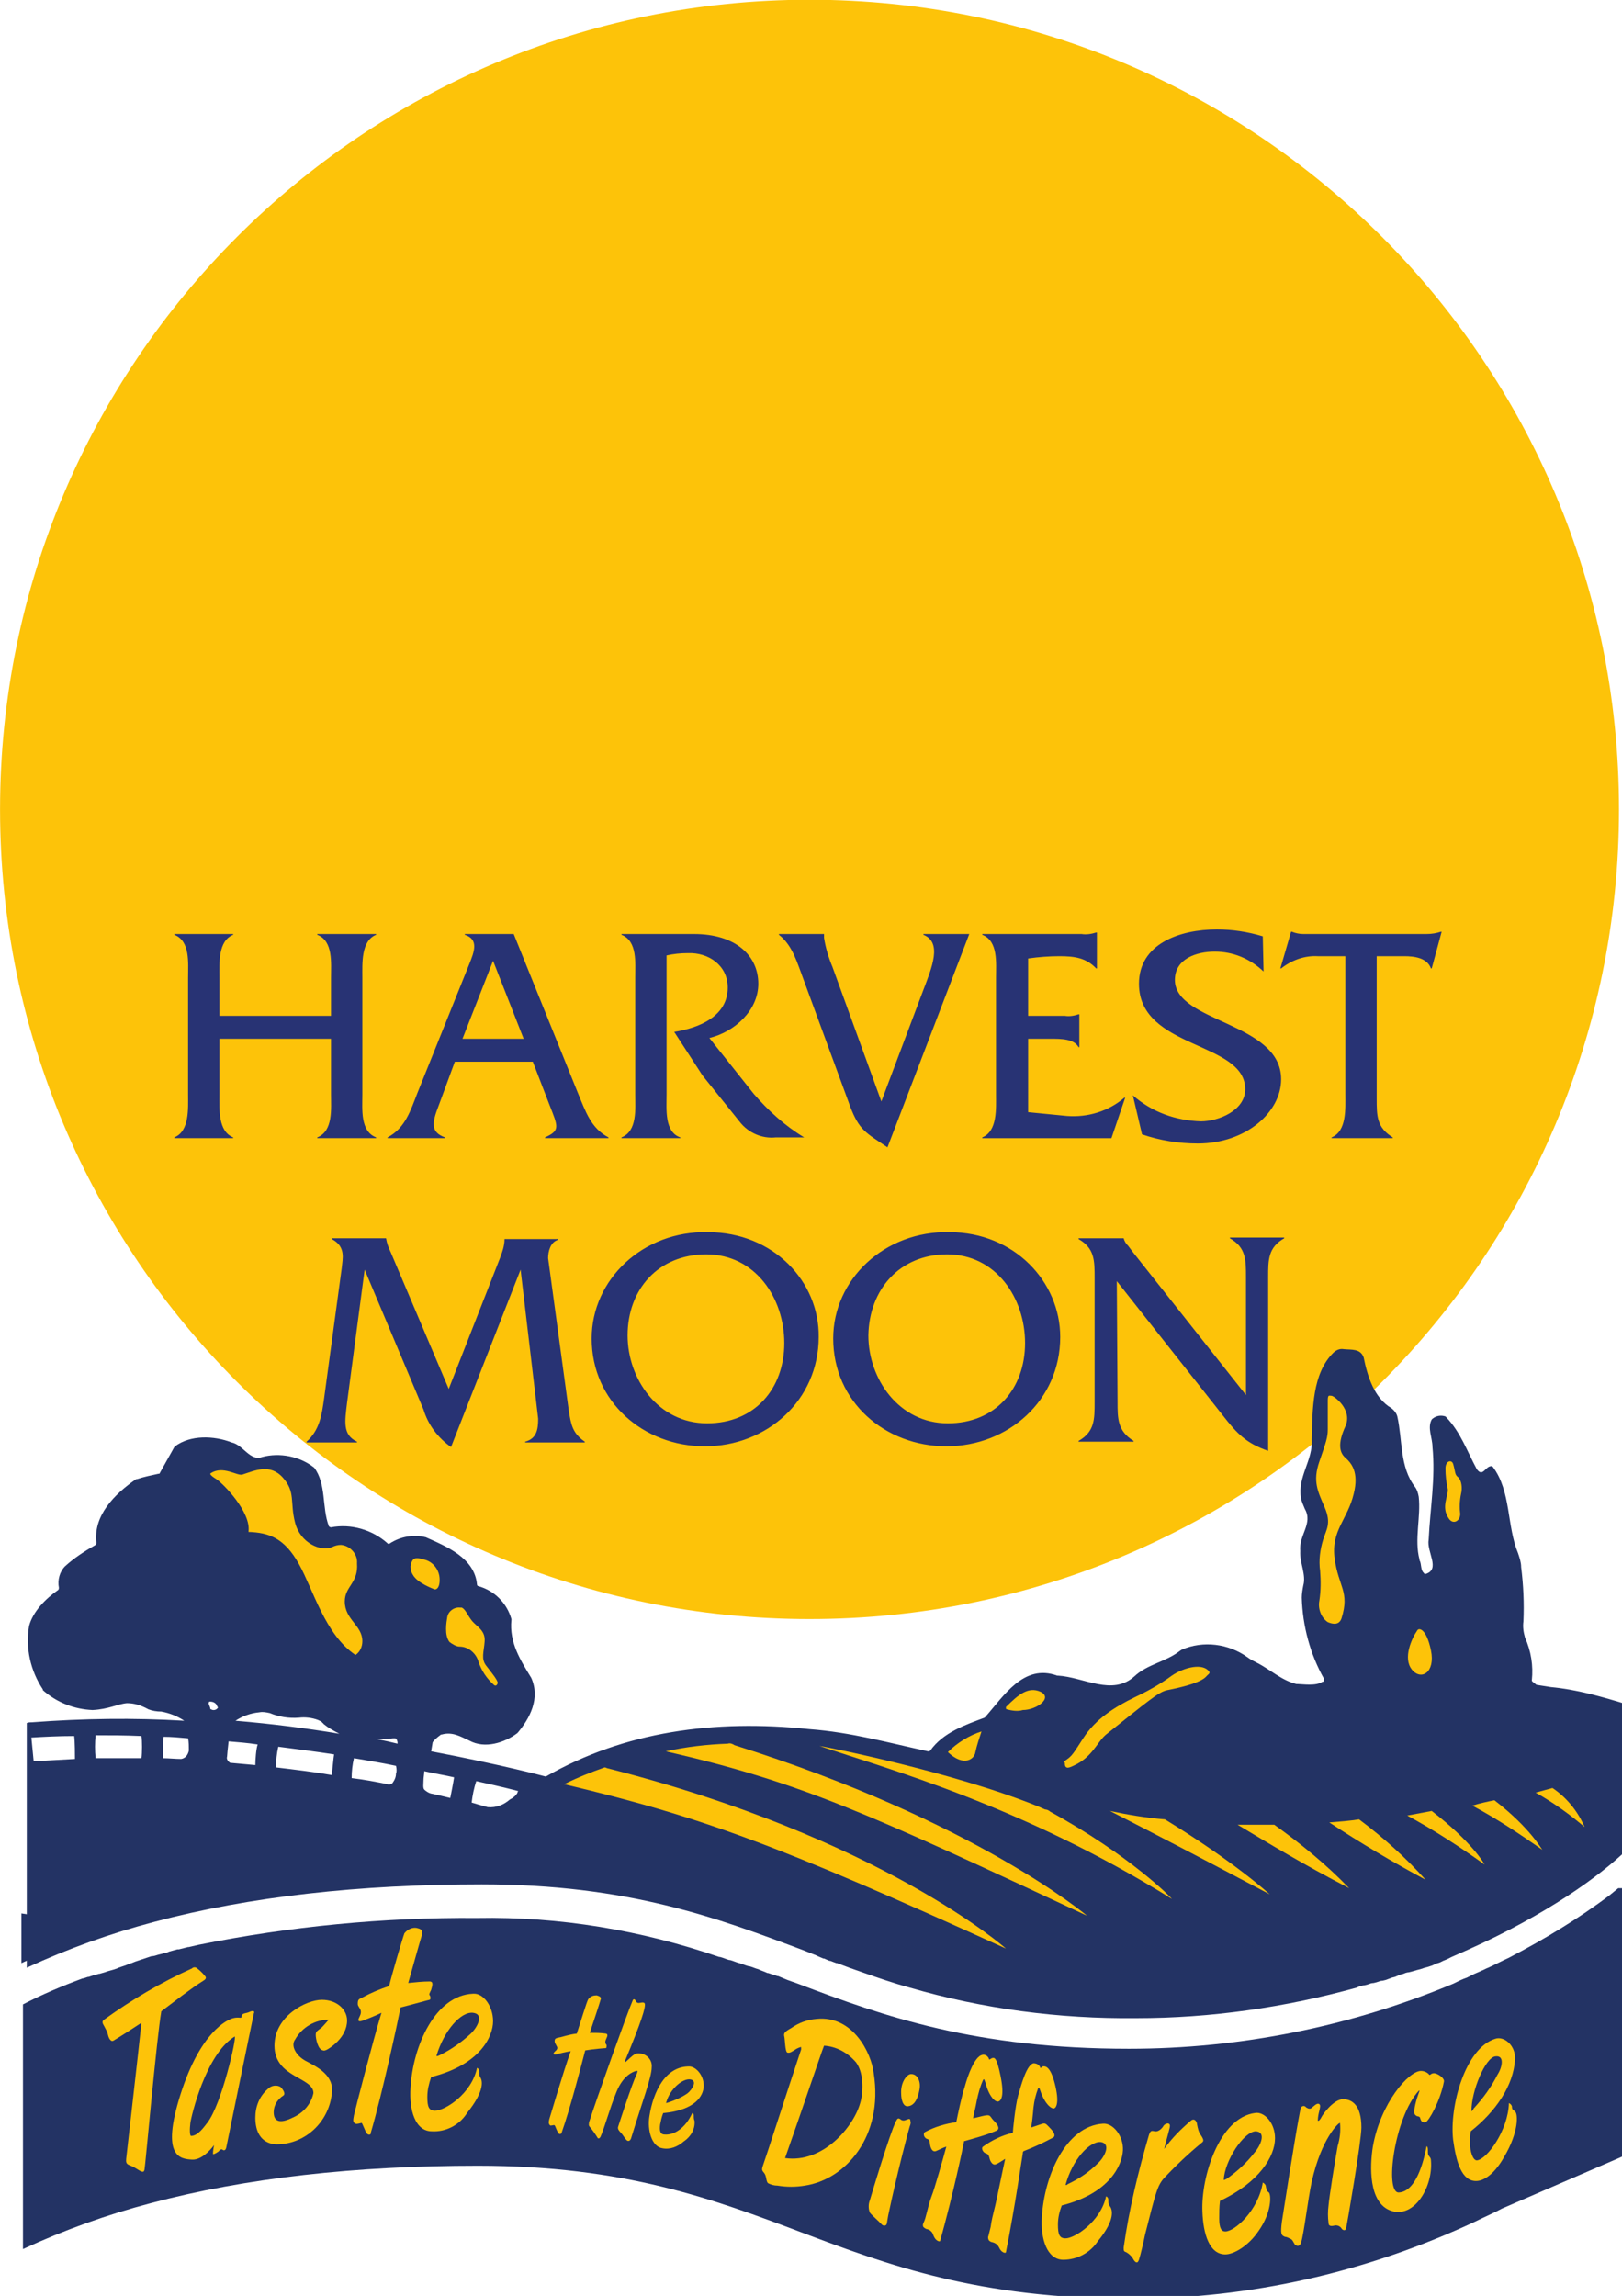 <?xml version="1.0" encoding="utf-8"?>
<!-- Generator: Adobe Illustrator 26.5.0, SVG Export Plug-In . SVG Version: 6.00 Build 0)  -->
<svg version="1.1" id="Layer_1" xmlns="http://www.w3.org/2000/svg" xmlns:xlink="http://www.w3.org/1999/xlink" x="0px" y="0px"
	 viewBox="0 0 212.2 300.3" style="enable-background:new 0 0 212.2 300.3;" xml:space="preserve">
<style type="text/css">
	.st0{fill:#233364;}
	.st1{fill:#FDC309;}
	.st2{fill:#283374;}
	.st3{fill:#010202;}
	.st4{fill:#FDC406;}
	.st5{fill:none;}
	.st6{clip-path:url(#SVGID_00000001631080149307970440000011253582859305973131_);}
	.st7{fill:#F2F2F2;}
	.st8{clip-path:url(#SVGID_00000169536513549548101220000000558416854223230610_);}
	.st9{clip-path:url(#SVGID_00000063615058966756054810000013828798543485621647_);}
</style>
<g id="Group_275" transform="translate(-6744.094 -5955.835)">
	<path id="Path_583" class="st0" d="M6955.8,6202.8l-1.1,0.9c-4.1,3.1-8.6,5.8-13.2,8.2l0,0c-0.9,0.4-1.8,0.9-2.7,1.3
		c-0.3,0.1-0.6,0.3-0.9,0.4l-0.2,0.1c-0.2,0.1-0.5,0.2-0.7,0.3l-0.4,0.2c-0.2,0.1-0.4,0.2-0.6,0.3c-0.6,0.2-1.2,0.5-1.8,0.8
		c-13.4,5.6-27.9,8.5-42.4,8.5c-20,0-32-4.2-43.3-8.5l-1.4-0.5l-1.2-0.5l-0.1,0l-1.2-0.4l-0.1,0c-0.4-0.2-0.8-0.3-1.2-0.5l0,0
		c-0.4-0.1-0.8-0.3-1.2-0.4l-0.1,0c-0.4-0.1-0.8-0.3-1.2-0.4l0,0c-0.4-0.1-0.8-0.3-1.2-0.4l-0.1,0c-0.4-0.1-0.8-0.3-1.2-0.4l-0.1,0
		c-10.2-3.5-20.9-5.3-31.7-5.1c-12.2-0.1-24.5,1.1-36.4,3.5l0,0c-0.4,0.1-0.9,0.2-1.3,0.3l-0.1,0c-0.4,0.1-0.8,0.2-1.2,0.3l-0.2,0
		c-0.4,0.1-0.7,0.2-1.1,0.3l-0.2,0.1c-0.4,0.1-0.8,0.2-1.2,0.3c-0.3,0.1-0.6,0.2-0.9,0.2l-0.3,0.1l-0.6,0.2l-0.3,0.1l-0.6,0.2
		l-0.3,0.1l-0.5,0.2l-0.3,0.1l-0.5,0.2l-0.3,0.1l-0.6,0.2l-0.2,0.1c-0.5,0.2-1.1,0.3-1.6,0.5l0,0l-0.7,0.2l-0.1,0
		c-0.2,0.1-0.4,0.1-0.6,0.2l-0.1,0l-0.6,0.2l-0.1,0l-0.6,0.2l-0.1,0c-2.7,1-5.3,2.1-7.8,3.4v32l0,0c5.4-2.5,11-4.5,16.7-6
		c12.4-3.3,26.8-4.9,42.8-4.9c19.2,0,30.9,4.4,42.3,8.7c11.4,4.3,23.2,8.7,43.2,8.7c15.6,0,30.9-3.5,45-10.1
		c1.2-0.6,2.4-1.1,3.5-1.7l15.5-6.7l0.4-0.2v-35L6955.8,6202.8z"/>
	<path id="Path_584" class="st1" d="M6850,5955.8c58.5,0,105.9,47.4,105.9,105.9s-47.4,105.9-105.9,105.9
		c-58.5,0-105.9-47.4-105.9-105.9C6744.1,6003.2,6791.5,5955.8,6850,5955.8"/>
	<path id="Path_585" class="st0" d="M6947,6176.5c-0.6-0.1-1.3-0.2-1.9-0.3l0,0l-0.5-0.4c-0.1-0.1-0.1-0.1-0.1-0.2
		c0.2-1.9-0.1-3.8-0.9-5.6c-0.2-0.7-0.3-1.4-0.2-2.1c0.1-2.4,0-4.7-0.3-7.1c0-0.6-0.2-1.2-0.4-1.8c-1.5-3.6-0.9-8.1-3.3-11.3
		c-0.1-0.1-0.1-0.1-0.2-0.1c-0.8,0-1.1,1.5-1.9,0.4l0,0c-1.3-2.4-2.1-4.8-4-6.8c0,0-0.1-0.1-0.1-0.1c-0.6-0.2-1.2-0.1-1.7,0.3
		c0,0-0.1,0.1-0.1,0.1c-0.6,1.1,0.1,2.4,0.1,3.6v0c0.4,4.1-0.3,8-0.5,12.1c-0.3,1.6,1.6,3.9-0.4,4.5c-0.1,0-0.2,0-0.2-0.1
		c-0.5-0.4-0.3-1.2-0.6-1.7l0-0.1c-0.7-2.6,0.2-5.6-0.1-8.2c-0.1-0.5-0.2-0.9-0.5-1.3c-2-2.6-1.6-6.1-2.3-9.2
		c-0.1-0.4-0.4-0.8-0.8-1.1c-2.2-1.3-3.1-4.1-3.6-6.6l0,0c-0.4-1.2-1.6-1-2.6-1.1c-0.5-0.1-1,0.1-1.4,0.5c-2.7,2.7-2.7,7.2-2.8,11.3
		v0c0.2,2.7-1.9,4.9-1.4,7.7c0.1,0.5,0.3,0.9,0.5,1.4c1.1,1.9-0.8,3.4-0.6,5.5v0c-0.1,1.5,0.8,3.1,0.4,4.5c-0.1,0.5-0.2,1.1-0.2,1.6
		c0.1,3.7,1.1,7.4,2.9,10.6c0.1,0.1,0,0.3-0.1,0.4c0,0,0,0-0.1,0c-0.8,0.6-2.7,0.3-3.2,0.3c-0.1,0-0.1,0-0.2,0
		c-2-0.5-3.4-1.9-5.2-2.8c-0.4-0.2-0.8-0.4-1.2-0.7c-2.5-1.8-5.8-2.2-8.6-1l-0.3,0.2c-1.8,1.4-4.2,1.7-5.9,3.3
		c-2.9,2.6-6.6,0.1-10-0.1l-0.1,0c-4.4-1.6-7,2.7-9.4,5.4c0,0-0.1,0.1-0.1,0.1c-2.4,0.9-5.4,1.9-7.1,4.3c-0.1,0.1-0.2,0.1-0.3,0.1
		c-5.1-1.1-10.1-2.5-15.5-2.9c-12.5-1.3-24.2,0.3-34.5,6.2l0,0c0,0-6-1.6-15-3.3c0.1-0.7,0.2-1.1,0.2-1.2c0.3-0.4,0.7-0.7,1.1-1
		l0.1,0c1.4-0.4,2.5,0.3,3.6,0.8c2,1.1,4.6,0.3,6.3-1l0,0c1.6-1.9,3-4.5,1.8-7.2l0,0c-1.4-2.3-2.9-4.6-2.6-7.6v-0.1
		c-0.6-2.1-2.2-3.7-4.3-4.3c-0.1,0-0.2-0.1-0.2-0.2c-0.3-3.5-4-5-6.7-6.2l0,0c-1.6-0.4-3.3-0.1-4.7,0.8c-0.1,0.1-0.2,0.1-0.3,0
		c-2-1.8-4.8-2.6-7.4-2.1c-0.1,0-0.3-0.1-0.3-0.2c-0.9-2.4-0.3-5.5-1.9-7.6l0,0c-1.9-1.5-4.5-2-6.8-1.4c-1.6,0.6-2.5-1.6-4-1.9
		c-2.3-0.9-5.4-1-7.4,0.5c0,0-0.1,0.1-0.1,0.1l-1.9,3.4c0,0.1-0.1,0.1-0.2,0.1c-0.9,0.2-1.9,0.4-2.8,0.7c0,0,0,0-0.1,0
		c-2.9,2-5.6,4.8-5.2,8.3c0,0.1,0,0.2-0.1,0.3c-1.4,0.8-2.8,1.7-4,2.8c-0.7,0.7-1,1.8-0.8,2.8c0,0.1,0,0.2-0.1,0.3
		c-1.6,1.1-3.3,2.8-3.8,4.7c-0.5,2.9,0.2,5.9,1.8,8.3l0,0.1c1.8,1.6,4.1,2.5,6.5,2.6c2.1-0.1,3.3-0.8,4.5-0.9c1,0,1.9,0.3,2.8,0.8
		c0.5,0.2,1.1,0.3,1.7,0.3c1.1,0.2,2.1,0.6,3,1.2c-6.6-0.4-13.3-0.3-19.9,0.2c-0.2,0-0.5,0-0.7,0.1v32c5.4-2.5,11-4.5,16.7-6
		c12.4-3.3,26.8-4.9,42.8-4.9c19.2,0,30.9,4.4,42.3,8.7l1,0.4l0.5,0.2l0.2,0.1l0.7,0.3l0.1,0l0.7,0.3l0.1,0l0.8,0.3l0.1,0
		c0.5,0.2,1.1,0.4,1.6,0.6l0,0c0.6,0.2,1.1,0.4,1.7,0.6h0c2,0.7,4,1.4,6.2,2h0c9.6,2.8,19.6,4.1,29.6,4c9.8,0,19.5-1.4,28.9-4l0,0
		l0.2-0.1c0.3-0.1,0.6-0.2,0.8-0.2l0.4-0.1c0.3-0.1,0.5-0.2,0.8-0.2l0.4-0.1c0.3-0.1,0.5-0.2,0.8-0.2l0.4-0.1
		c0.3-0.1,0.5-0.2,0.8-0.3l0.4-0.1l0.7-0.3l0.4-0.1c0.2-0.1,0.5-0.2,0.7-0.2l0.4-0.1l0.7-0.2l0.4-0.1l0.6-0.2l0.4-0.1l0.6-0.2
		l0.4-0.2l0.6-0.2l0.4-0.2l0.5-0.2l0.4-0.2l0.2-0.1l0,0c1.4-0.6,2.7-1.2,4-1.8c10-4.7,16.5-9.7,19.4-12.7v-18.4
		C6953.5,6177.7,6950.3,6176.8,6947,6176.5z M6753.9,6185.9c-1.8,0.1-3.6,0.2-5.4,0.3l-0.3-3.1c1.7-0.1,3.5-0.2,5.6-0.2
		C6753.9,6183.6,6753.9,6185.5,6753.9,6185.9L6753.9,6185.9z M6762.6,6185.8c-2,0-4,0-6,0c-0.1-1-0.1-2,0-3c1.8,0,3.8,0,6,0.1
		C6762.7,6183.5,6762.7,6185.1,6762.6,6185.8L6762.6,6185.8z M6768.8,6184.8c-0.1,0.5-0.4,1-1,1.1c-0.8,0-1.6-0.1-2.4-0.1
		c0-0.9,0-1.9,0.1-2.8c1,0,2.1,0.1,3.2,0.2C6768.8,6183.7,6768.8,6184.3,6768.8,6184.8L6768.8,6184.8z M6772.6,6179.2
		c-0.2,0.3-0.6,0.4-0.9,0.2c-0.1,0-0.1-0.1-0.1-0.1c0-0.3-0.4-0.7-0.1-0.9c0,0,0.1,0,0.1,0c0.4,0,0.8,0.2,0.9,0.6
		C6772.6,6179.1,6772.6,6179.2,6772.6,6179.2L6772.6,6179.2z M6777.5,6186.7c-1.1-0.1-2.2-0.2-3.3-0.3c-0.3-0.2-0.5-0.5-0.4-0.8
		c0-0.2,0.1-1.1,0.2-2c1.2,0.1,2.5,0.2,3.8,0.4C6777.6,6184.6,6777.5,6186,6777.5,6186.7L6777.5,6186.7z M6787.5,6188
		c-2.3-0.4-4.8-0.7-7.3-1c0-0.9,0.1-1.8,0.3-2.7c2.3,0.3,4.7,0.6,7.3,1C6787.7,6185.9,6787.6,6187.2,6787.5,6188L6787.5,6188z
		 M6774.9,6180.9c0.9-0.6,2-1,3.1-1.1c0.5-0.1,0.9,0,1.4,0.1h0c1.2,0.5,2.5,0.7,3.8,0.6c0.8-0.1,1.7,0,2.5,0.3
		c0.2,0.1,0.5,0.2,0.6,0.4l0,0c0,0,0.1,0,0.1,0.1c0.6,0.5,1.3,0.9,2.1,1.3C6784.3,6181.9,6779.7,6181.3,6774.9,6180.9L6774.9,6180.9
		z M6795.9,6187.8L6795.9,6187.8c0,0.5-0.2,0.9-0.5,1.3c-0.2,0.1-0.4,0.2-0.6,0.1c-1.5-0.3-3-0.6-4.7-0.8c0-0.9,0.1-1.8,0.3-2.6
		c1.8,0.3,3.6,0.6,5.5,1C6796,6187.2,6796,6187.6,6795.9,6187.8L6795.9,6187.8z M6793.4,6183.3c0.7,0,1.4,0,2.1-0.1c0,0,0.1,0,0.1,0
		c0,0,0.1,0,0.1,0l0,0c0.1,0,0.3,0,0.3,0.2h0c0.1,0.2,0.1,0.3,0.1,0.5C6795.3,6183.7,6794.4,6183.5,6793.4,6183.3L6793.4,6183.3z
		 M6803,6191c-0.8-0.2-1.7-0.4-2.6-0.6c-0.3-0.1-0.6-0.3-0.8-0.5c-0.2-0.2-0.1-0.8-0.1-1.2c0-0.4,0.1-0.8,0.1-1.2
		c1.3,0.3,2.6,0.5,3.9,0.8C6803.4,6189,6803.1,6190.5,6803,6191L6803,6191z M6811.8,6190.3c-0.2,0.4-0.6,0.7-1,0.9l0,0
		c-0.8,0.7-1.8,1.1-2.9,1v0c0,0-0.8-0.2-2.1-0.6c0.1-0.9,0.3-1.9,0.6-2.8c1.8,0.4,3.6,0.8,5.5,1.3
		C6811.8,6190.2,6811.8,6190.2,6811.8,6190.3L6811.8,6190.3z M6955.8,6196v-0.3l0,0.1L6955.8,6196z"/>
	<path id="Path_586" class="st2" d="M6924.2,6080.9h3.6c1.3,0,3,0.2,3.5,1.6h0.1l1.3-4.8h-0.1c-0.6,0.2-1.2,0.3-1.9,0.3h-16.1
		c-0.5,0-1-0.1-1.5-0.3h-0.1l-1.4,4.8h0.1c1.4-1.1,3.1-1.7,4.8-1.6h3.6v18.1c0,1.8,0.2,4.8-1.8,5.6v0.1h8v-0.1
		c-2.1-1.3-2.1-2.8-2.1-5.1L6924.2,6080.9z M6909.3,6078.3c-2-0.6-4-0.9-6-0.9c-4.9,0-10.2,1.9-10.2,7.1c0,8.6,13.9,7.5,13.9,13.8
		c0,2.8-3.5,4.2-5.8,4.2c-3.3-0.1-6.4-1.2-8.9-3.4l1.2,5.1c2.3,0.8,4.8,1.2,7.3,1.2c6.3,0,10.9-4.1,10.9-8.4c0-7.5-13.9-7.4-13.9-13
		c0-2.8,2.9-3.7,5.2-3.7c2.4,0,4.6,0.9,6.4,2.6L6909.3,6078.3z M6878.6,6091.7h3c1.3,0,3,0,3.6,1.1h0.1v-4.3h-0.1
		c-0.6,0.2-1.2,0.3-1.8,0.2h-4.8v-7.5c1.4-0.2,2.8-0.3,4.1-0.3c1.9,0,3.5,0.2,4.8,1.6h0.1v-4.7h-0.1c-0.6,0.2-1.3,0.3-1.9,0.2h-13
		v0.1c2.1,0.8,1.8,3.7,1.8,5.6v15.3c0,1.8,0.2,4.8-1.8,5.6v0.1h16.9l1.8-5.3h-0.1c-2.1,1.8-4.8,2.6-7.5,2.4l-5.1-0.5L6878.6,6091.7z
		 M6859.4,6099.9l-6.4-17.6c-0.5-1.2-0.9-2.5-1.1-3.8l0-0.5h-5.9v0.1c1.8,1.4,2.4,3.7,3.2,5.8l6.1,16.6c1.2,3.2,2.1,3.5,4.9,5.4
		l10.7-27.9h-6v0.1c2.5,1,1.1,4.3,0,7.2L6859.4,6099.9z M6825.4,6078v0.1c2.1,0.8,1.8,3.7,1.8,5.6v15.3c0,1.8,0.3,4.8-1.8,5.6v0.1
		h7.7v-0.1c-2.1-0.7-1.8-3.7-1.8-5.6v-18.2c0.9-0.2,1.8-0.3,2.8-0.3c2.7-0.1,5.2,1.6,5.2,4.5c0,3.8-3.8,5.3-7,5.8l3.7,5.7l4.9,6.1
		c1.1,1.4,2.9,2.2,4.7,2h3.7c-2.5-1.5-4.7-3.5-6.6-5.7l-5.8-7.3c3.3-0.8,6.4-3.6,6.4-7.1c0-3.7-3-6.5-8.4-6.5L6825.4,6078z
		 M6812.6,6091.7h-8l4-10.2L6812.6,6091.7z M6813.8,6094.7l2.2,5.7c1.1,2.8,1.4,3.3-0.6,4.2v0.1h8.3v-0.1c-2.3-1.2-3-3.4-4-5.8
		l-8.4-20.8h-6.4v0.1c1.9,0.6,1.2,2.3,0.6,3.8l-6.8,16.9c-0.9,2.3-1.6,4.6-3.9,5.8v0.1h7.5v-0.1c-1.9-0.7-1.7-1.9-0.8-4.2l2.1-5.7
		L6813.8,6094.7z M6787.4,6091.7v7.3c0,1.8,0.3,4.8-1.8,5.6v0.1h7.7v-0.1c-2.1-0.8-1.8-3.7-1.8-5.6v-15.3c0-1.8-0.2-4.8,1.8-5.6
		v-0.1h-7.7v0.1c2.1,0.8,1.8,3.7,1.8,5.6v5h-14.6v-5c0-1.9-0.2-4.8,1.8-5.6v-0.1h-7.7v0.1c2.1,0.8,1.8,3.7,1.8,5.6v15.3
		c0,1.8,0.2,4.8-1.8,5.6v0.1h7.7v-0.1c-2-0.8-1.8-3.7-1.8-5.6v-7.3L6787.4,6091.7z"/>
	<path id="Path_587" class="st2" d="M6890.2,6123.4l13.9,17.6c1.8,2.3,3,3.6,5.9,4.6v-22.7c0-2.3,0-3.9,2.1-5.1v-0.1h-7.1v0.1
		c2.1,1.2,2.1,2.8,2.1,5.1v15.4l-14.8-18.7l-0.6-0.8c-0.3-0.3-0.5-0.6-0.6-1v0h-5.9v0.1c2.1,1.2,2.1,2.8,2.1,5.1v16.2
		c0,2.3,0,3.9-2.1,5.1v0.1h7.2v-0.1c-2.1-1.3-2.1-2.9-2.1-5.1L6890.2,6123.4z M6868,6119.9c6.4,0,10.2,5.7,10.2,11.6
		c0,6-3.9,10.5-10.1,10.5c-6.4,0-10.4-5.8-10.4-11.5C6857.8,6124.5,6861.8,6119.9,6868,6119.9 M6868.3,6117
		c-8.5-0.2-15.2,6.2-15.2,13.9c0,8.3,6.8,14.1,14.8,14.1c8.1,0,14.9-6,14.9-14.3C6882.8,6123.5,6876.8,6117,6868.3,6117
		 M6836.5,6119.9c6.4,0,10.2,5.7,10.2,11.6c0,6-3.9,10.5-10.1,10.5c-6.4,0-10.4-5.8-10.4-11.5
		C6826.2,6124.5,6830.2,6119.9,6836.5,6119.9 M6836.7,6117c-8.5-0.2-15.2,6.2-15.2,13.9c0,8.3,6.8,14.1,14.8,14.1
		c8.1,0,14.9-6,14.9-14.3C6851.3,6123.5,6845.3,6117,6836.7,6117 M6802.8,6137.5l-7.6-17.9c-0.3-0.6-0.5-1.2-0.6-1.8v0h-7.1v0.1
		c1.9,1,1.4,2.6,1.3,3.8l-2.3,17c-0.3,2.2-0.6,4.2-2.3,5.7v0.1h6.6v-0.1c-1.9-0.9-1.6-2.6-1.3-5.1l2.3-17.4l7.7,18.3
		c0.6,2,1.9,3.7,3.6,4.9l9.1-23.2l2.3,19.5c0,1.4-0.2,2.6-1.7,3v0.1h7.8v-0.1c-1.6-1.1-1.8-2.2-2.1-4.1l-2.7-19.9
		c0-0.9,0.3-2.1,1.3-2.4v-0.1h-7v0c0,0.9-0.3,1.7-0.6,2.5L6802.8,6137.5z"/>
	<path id="Path_588" class="st0" d="M6758.9,6208l-12-1.9v6.5C6750.8,6210.8,6754.8,6209.2,6758.9,6208z"/>
	<path id="Path_589" class="st1" d="M6776.6,6156.2c2.7,0.1,4.7,0.8,6.6,4.2s3.4,9.2,7.4,11.9c0.6-0.4,0.9-1.1,0.9-1.8
		c0-2.1-2.3-2.8-2.3-5.2c0-2,1.8-2.4,1.6-5c0.1-1.2-0.9-2.3-2.1-2.4c-0.4,0-0.8,0.1-1.2,0.3c-1.4,0.6-4.1-0.5-4.8-3.2s0.1-4-1.6-5.9
		s-3.7-0.9-5.3-0.4c-0.7,0.2-2.5-1.2-4.1-0.2c-0.2,0.1-0.1,0.3,0.7,0.8S6777,6153.6,6776.6,6156.2z"/>
	<path id="Path_590" class="st1" d="M6797.8,6160.7c0.2-1.2,0.7-1.2,1.7-0.9c1.1,0.2,2,1.2,2.1,2.4c0.1,1.4-0.5,1.6-0.7,1.5
		s-2.2-0.8-2.8-1.9C6797.9,6161.5,6797.8,6161.1,6797.8,6160.7z"/>
	<path id="Path_591" class="st1" d="M6802.9,6170.6c-0.7-0.9-0.4-2.6-0.3-3.2c0.1-0.8,0.9-1.4,1.7-1.3c0.1,0,0.1,0,0.2,0
		c0.5,0.2,0.8,1.1,1.4,1.8s1.7,1.2,1.6,2.6s-0.5,2.3,0.2,3.2s1.6,2,1.5,2.3s-0.3,0.4-0.5,0.2c-0.9-0.8-1.6-1.8-2-3
		c-0.3-1.1-1.3-2-2.5-2C6803.8,6171.2,6803.3,6170.9,6802.9,6170.6z"/>
	<path id="Path_592" class="st1" d="M6919.6,6167.5c-0.3,0.9-1.1,0.8-1.8,0.5c-0.9-0.6-1.3-1.8-1.1-2.8c0.2-1.3,0.2-2.6,0.1-3.9
		c-0.2-1.4,0-2.8,0.4-4.1c0.4-1.3,1.1-2.1,0.2-4.2s-1.6-3.4-0.7-6s1.1-3.2,1.1-4.2s0-3,0-3.8s0.2-0.6,0.5-0.6s2.8,1.8,1.8,4
		s-0.8,3.4,0,4.1s1.8,1.9,1.1,4.7c-0.8,3.4-3,4.8-2.5,8.5S6920.7,6164,6919.6,6167.5z"/>
	<path id="Path_593" class="st1" d="M6934.2,6147.3c-0.2-0.6-1-0.4-1,0.6c0,0.9,0.1,1.8,0.3,2.7c0.1,0.9-0.9,2.3,0.1,3.8
		c0.6,1,1.7,0.3,1.5-0.8c-0.1-0.9,0-1.8,0.2-2.7c0.1-0.8-0.1-1.6-0.5-1.9S6934.5,6148.3,6934.2,6147.3z"/>
	<path id="Path_594" class="st1" d="M6929.5,6169.1c-0.7,1-1.9,3.6-0.7,5.1s3.1,0.4,2.5-2.5S6929.7,6168.7,6929.5,6169.1z"/>
	<path id="Path_595" class="st1" d="M6868.1,6185c1.2-1.2,2.8-2.2,4.4-2.7c-0.3,0.9-0.6,1.8-0.8,2.7
		C6871.6,6185.9,6870.2,6187,6868.1,6185z"/>
	<path id="Path_596" class="st1" d="M6875.8,6179.4c-0.1,0-0.1-0.1-0.1-0.2c0,0,0,0,0-0.1c1.6-1.6,2.9-2.7,4.5-2
		c1.7,0.8-0.5,2.4-2.3,2.4C6877.3,6179.7,6876.5,6179.6,6875.8,6179.4z"/>
	<path id="Path_597" class="st1" d="M6883.2,6186.3c1.1-0.8,1-0.6,2.6-3.1s4.1-4.1,6.8-5.4c1.7-0.8,3.3-1.7,4.8-2.8
		c1.6-1.1,4.1-1.7,4.9-0.5c0.1,0.2-0.1,0.3-0.3,0.5s-0.6,1-5.2,1.9c-1.1,0.2-2.6,1.5-8,5.8c-1.2,1-1.8,3-4.3,4.1
		c-0.8,0.4-0.9,0.2-1,0.1s-0.1-0.4-0.1-0.5S6883.2,6186.3,6883.2,6186.3z"/>
	<path id="Path_598" class="st1" d="M6881.5,6192.8c-0.2-0.2-0.5-0.3-0.7-0.3l-0.9-0.4c-11.4-4.6-28.3-7.9-28.6-7.9
		c8.9,3,26.5,7.8,46.1,20C6897.4,6204.1,6891.9,6198.5,6881.5,6192.8z"/>
	<path id="Path_599" class="st1" d="M6889.3,6192.7c5.7,2.9,12.4,6.4,20.9,10.9c0,0-4.4-4.1-13.7-9.8
		C6894,6193.6,6891.7,6193.2,6889.3,6192.7z"/>
	<path id="Path_600" class="st1" d="M6839.3,6183.9c-2.7,0.1-5.4,0.4-8.1,1c17.8,4.1,26.2,8,55.1,21.5c0,0-14.6-12.4-46.1-22.3
		C6839.9,6183.9,6839.6,6183.8,6839.3,6183.9z"/>
	<path id="Path_601" class="st1" d="M6910.8,6194.5c-1,0-2.1,0-3.1,0c-0.6,0-1.1,0-1.7,0c4,2.4,8.6,5.2,14.6,8.3
		C6917.6,6199.7,6914.3,6197,6910.8,6194.5z"/>
	<path id="Path_602" class="st1" d="M6921.9,6193.8c-1.3,0.2-2.6,0.3-3.9,0.4c4.1,2.7,8.3,5.2,12.6,7.5
		C6928,6198.8,6925.1,6196.2,6921.9,6193.8z"/>
	<path id="Path_603" class="st1" d="M6931.4,6192.7c-1.1,0.2-2.1,0.4-3.2,0.6c3.5,1.9,6.9,4.1,10.1,6.4
		C6938.3,6199.6,6936.6,6196.7,6931.4,6192.7z"/>
	<path id="Path_604" class="st1" d="M6939.6,6191.3c-1,0.2-1.9,0.4-2.9,0.7c3.2,1.7,6.2,3.7,9.2,5.8
		C6945.8,6197.8,6944.4,6195,6939.6,6191.3z"/>
	<path id="Path_605" class="st1" d="M6947.2,6189.7c-0.7,0.2-1.5,0.4-2.2,0.6c2.3,1.3,4.4,2.8,6.4,4.5
		C6950.5,6192.7,6949,6190.9,6947.2,6189.7z"/>
	<path id="Path_606" class="st1" d="M6771,6214.4c-0.3-0.4-0.7-0.8-1.1-1.1c-0.2-0.2-0.5-0.2-0.7,0c-4,1.8-7.9,4.1-11.5,6.7
		c-0.3,0.2-0.2,0.5,0,0.8c0.2,0.4,0.4,0.7,0.5,1.1c0.1,0.5,0.4,1.1,0.8,0.8c1-0.6,2.7-1.7,3.6-2.3c-0.4,3.8-1.9,16.9-2,17.8
		c-0.1,0.9,0.4,0.7,1.2,1.2s1.1,0.7,1.2,0.2c0.1-0.4,1.6-17.3,2.2-20.7c1.6-1.2,3.9-3,5.5-4
		C6770.9,6214.8,6771.1,6214.6,6771,6214.4z"/>
	<path id="Path_607" class="st1" d="M6800.5,6216.1c0.1-0.4,0.4-1.1-0.2-1.1c-0.9,0-1.8,0.1-2.8,0.2c0.6-2.1,1.6-5.7,1.8-6.3
		c0.2-0.7-0.3-0.8-0.7-0.9c-0.6-0.1-1.2,0.2-1.6,0.7c-0.2,0.5-1.7,5.6-2,6.9c-1.2,0.4-2.4,0.9-3.5,1.5c-0.4,0.2-0.6,0.2-0.6,0.8
		c0,0.2,0,0.2,0.3,0.7s-0.1,1-0.2,1.3s0.1,0.4,0.6,0.2c0.3-0.1,1.6-0.6,2.4-1c-1.1,3.6-3.5,12.9-3.6,13.4c-0.1,0.6-0.2,0.9,0.2,1.1
		c0.2,0.1,0.7-0.1,0.8-0.1s0.5,1.2,0.7,1.4c0.1,0.1,0.3,0.2,0.4,0.1c0.1,0,0.1-0.1,0.1-0.2c1.5-5.1,3.5-14.4,3.9-16.4
		c1.6-0.4,3.7-1,3.8-1c0.2-0.1,0.1-0.5,0-0.6S6800.3,6216.5,6800.5,6216.1z"/>
	<path id="Path_608" class="st1" d="M6806.8,6226.8c0-0.4-0.3-0.5-0.3-0.5c-0.7,3.4-4.2,5.6-5.5,5.6c-0.8,0-1-0.5-1-1.8
		c0-0.9,0.2-1.7,0.5-2.6c6.4-1.6,8.1-5.3,8.1-7.3s-1.3-3.7-2.6-3.6c-5,0.2-7.9,6.9-8.2,12.3c-0.2,2.9,0.6,5.7,2.8,5.7
		c1.8,0.1,3.6-0.8,4.6-2.4c2.4-3,2-4.3,1.7-4.7C6806.8,6227.3,6806.8,6227.2,6806.8,6226.8z M6801.2,6224.7c1-3.3,3.2-5.8,4.8-5.6
		c1.5,0.2,0.5,2-0.4,2.8c-1.2,1.1-2.5,2-3.9,2.7C6801.3,6224.8,6801.2,6224.8,6801.2,6224.7L6801.2,6224.7z"/>
	<path id="Path_609" class="st1" d="M6889.1,6243.6c0-0.4-0.3-0.5-0.3-0.5c-0.7,3.3-4.1,5.5-5.3,5.5c-0.8,0-1-0.5-1-1.8
		c0-0.9,0.2-1.7,0.5-2.5c6.3-1.6,7.9-5.3,8-7.2s-1.3-3.6-2.6-3.5c-4.9,0.3-7.7,6.9-8,12.2c-0.2,2.9,0.7,5.6,2.8,5.6
		c1.8,0,3.5-0.9,4.5-2.4c2.4-2.9,1.9-4.2,1.6-4.6C6889.1,6244.1,6889.1,6244,6889.1,6243.6z M6883.5,6241.6c0.9-3.3,3.1-5.7,4.6-5.6
		c1.4,0.2,0.5,2-0.4,2.8c-1.1,1.1-2.4,2-3.9,2.7C6883.6,6241.7,6883.5,6241.6,6883.5,6241.6z"/>
	<path id="Path_610" class="st1" d="M6909.7,6241.8c0-0.2-0.2-0.4-0.4-0.5c-0.6,3.7-3.7,6.4-4.9,6.4c-0.5,0-0.8-0.4-0.8-1.7
		c0-0.8,0-1.5,0.1-2.3c5.1-2.4,7.2-5.8,7.2-8.2c0-2-1.4-3.5-2.6-3.3c-4.7,0.6-7.1,8.4-6.9,12.9c0.1,2.9,0.9,5.6,3,5.6
		c1.1,0,3-1.1,4.3-3c1.8-2.5,1.7-4.8,1.4-5.1C6909.8,6242.4,6909.8,6242.3,6909.7,6241.8z M6908.4,6234.6c1.4,0.1,0.6,1.9-0.2,2.8
		c-1,1.3-2.2,2.4-3.6,3.4c-0.4,0.2-0.4,0.2-0.4,0.1C6904.3,6238.5,6906.8,6234.6,6908.4,6234.6L6908.4,6234.6z"/>
	<path id="Path_611" class="st1" d="M6942.3,6232c-0.2-0.2-0.4-0.2-0.4-0.6c0-0.2-0.2-0.4-0.4-0.5c-0.1,3.6-2.9,7.4-4.2,7.5
		c-0.5,0-0.9-1.1-0.9-2.4c0-0.7,0.1-1.4,0.1-1.4c3.3-2.6,5.6-6,5.8-9.4c0.1-1.9-1.5-3.1-2.6-2.7c-3.9,1.2-6,8.8-5.5,13.2
		c0.4,2.9,1.1,5.4,3,5.4c1.2,0,2.6-1.2,3.7-3.2C6942.8,6234.7,6942.7,6232.3,6942.3,6232z M6936.6,6231.9c0-2.6,1.8-6.9,3.1-7.1
		c1.3-0.2,0.9,1.5,0.3,2.4c-0.8,1.6-1.9,3.1-3.1,4.4C6936.7,6232,6936.6,6232,6936.6,6231.9L6936.6,6231.9z"/>
	<g id="Group_275-2" transform="translate(6815.955 6216.817)">
		<path id="Path_612" class="st1" d="M7.4,5.8c0.1-0.3,0.4-0.7,0-0.8C6.7,4.9,6,4.9,5.3,4.9c0.5-1.5,1.3-3.9,1.4-4.3
			C6.9,0.2,6.5,0.1,6.2,0C5.8,0,5.4,0.1,5.1,0.5C4.9,0.8,4,3.8,3.6,5c-1,0.1-2.1,0.5-2.3,0.5C0.9,5.6,0.7,5.6,0.7,6
			c0,0.2,0.1,0.3,0.3,0.7S0.7,7.3,0.6,7.5s0,0.3,0.4,0.2c0.3-0.1,1.2-0.3,1.8-0.4c-1,2.8-2.7,8.6-2.8,8.9c-0.1,0.4-0.1,0.6,0.1,0.8
			c0.1,0.1,0.5-0.1,0.6,0s0.3,0.8,0.5,1c0,0.1,0.2,0.2,0.3,0.1c0.1,0,0.1-0.1,0.1-0.1c1.1-3.1,2.5-8.5,3.1-10.8
			C5.9,7,7.3,6.9,7.4,6.9c0.1,0,0.1-0.3,0.1-0.4C7.3,6.3,7.3,6,7.4,5.8z"/>
		<path id="Path_613" class="st1" d="M5.2,16.6c1-3.1,5-14.3,5.7-15.9c0.1-0.3,0.3-0.2,0.4,0S11.5,1,11.7,1c0.2,0,0.7-0.2,0.8,0.1
			c0.1,0.5-0.4,2.2-2.6,7.5C9.8,8.8,10,8.7,10,8.7c1-0.9,1.2-1.2,1.9-1.1c0.9,0.1,1.6,0.9,1.5,1.8c0,1.3-1.2,4.4-2.7,9.3
			c-0.1,0.3-0.3,0.4-0.5,0.3S9.6,18.2,9.4,18S8.9,17.5,9,17.2s1.8-5.6,2.4-6.8c0.2-0.5,0.2-0.6-0.1-0.5s-1.6,0.5-2.5,2.7
			s-1.6,4.8-2.1,5.9c-0.1,0.2-0.3,0.3-0.4,0.1s-0.8-1.2-1-1.4S5.2,16.8,5.2,16.6z"/>
		<path id="Path_614" class="st1" d="M18.4,9.3c-3.2-0.1-4.8,3.3-5.3,6.5c-0.3,1.8,0.3,4,1.7,4.2c1,0.2,2-0.2,2.8-0.9
			c0.9-0.6,1.5-1.6,1.4-2.7c-0.1-0.2-0.1-0.4-0.1-0.7c0-0.3-0.2-0.3-0.2-0.3c-0.9,2-2.4,2.9-3.6,2.8c-0.6,0-0.7-0.5-0.6-1.3
			c0.1-0.5,0.2-1,0.4-1.5c4.3-0.4,5.2-2.3,5.3-3.4C20.3,10.6,19.3,9.4,18.4,9.3z M18.1,12.8c-0.7,0.5-1.6,0.9-2.5,1.2
			c-0.3,0.1-0.4,0.1-0.3,0c0.5-1.8,2.2-3.2,3.2-3C19.4,11.2,18.7,12.3,18.1,12.8z"/>
	</g>
	<path id="Path_615" class="st1" d="M6850.9,6219.9c-1.2,0.1-2.3,0.5-3.3,1.2c-0.9,0.5-1,0.7-0.9,1.1s0.1,2,0.4,2.1s0.6-0.1,1.2-0.5
		c0,0,0.6-0.3,0.6-0.2s0,0.1,0,0.3c-1.7,5.1-4.6,14.1-5,15.2c-0.2,0.6-0.1,0.6,0.2,1s0.2,1.1,0.5,1.3c0.4,0.2,0.8,0.3,1.2,0.3
		c1.2,0.2,2.4,0.2,3.6,0c5.3-0.8,10.3-6.4,9-14.7C6858.1,6224.4,6855.7,6219.4,6850.9,6219.9z M6846.8,6238.1
		c2.3-6.5,4.7-13.7,5.1-14.7c1.6,0.1,3.1,0.9,4.2,2.2c1.1,1.5,0.9,4.2,0.5,5.4C6855.7,6234.1,6851.7,6238.8,6846.8,6238.1
		L6846.8,6238.1z"/>
	<g id="Group_276" transform="translate(6857.691 6227.121)">
		<path id="Path_616" class="st1" d="M4.9,6C4.7,6.1,4.4,6.1,4.2,5.9C3.9,5.7,3.8,5.8,3.6,6.2c-0.8,1.6-3.2,9.6-3.4,10.3
			c-0.2,0.5-0.2,1.1,0,1.6c0.1,0.2,0.9,0.9,1.2,1.2s0.5,0.6,0.8,0.5s0.2-0.3,0.4-1.3C3.8,12.8,5.3,7.2,5.4,6.9
			c0.1-0.3,0.2-0.5,0.1-0.8C5.5,5.7,5.2,5.9,4.9,6z"/>
		<path id="Path_617" class="st1" d="M5.5,0C5,0.1,4.2,1.1,4.3,2.6c0,0.6,0.2,1.7,0.9,1.6C6.1,4.1,6.5,3.1,6.7,2S6.4-0.1,5.5,0z"/>
	</g>
	<path id="Path_618" class="st1" d="M6874,6225c-0.1,0-0.3,0.1-0.4,0.2c0,0-0.1,0-0.1,0c-0.1-0.4-0.5-0.7-0.9-0.6
		c-1,0.2-1.9,2.7-2.3,4.2c-0.4,1.2-0.9,3.6-1.1,4.6c-1.4,0.2-2.8,0.6-4.1,1.3c-0.3,0.2-0.1,0.8,0.3,0.9s0.3,0.5,0.4,0.9
		s0.3,0.8,0.7,0.7c0.3-0.1,0.8-0.4,1.4-0.6c-0.4,1.5-1.6,5.7-1.9,6.4c-0.3,0.8-0.5,1.6-0.7,2.4c-0.1,0.4-0.2,0.8-0.4,1.2
		c-0.1,0.2-0.1,0.5,0.1,0.6c0.1,0.1,0.3,0.2,0.4,0.2c0.4,0.1,0.7,0.4,0.8,0.8c0.3,0.8,0.9,0.9,0.9,0.7c1.7-6.1,3-12.3,3.1-12.9
		c0,0,0-0.1,0-0.1c1.4-0.4,2.9-0.8,4.3-1.4c0.5-0.3,0-0.9-0.4-1.3s-0.4-0.7-0.8-0.7c-0.4,0-1,0.2-1.9,0.4c0.1-0.6,0.3-1.3,0.5-2.4
		c0.2-0.9,0.4-1.7,0.8-2.6c0.1-0.1,0.1-0.3,0.3,0.3c0.5,1.9,1.3,2.6,1.7,2.5s0.8-0.8,0.3-3.3S6874.2,6225,6874,6225z"/>
	<path id="Path_619" class="st1" d="M6882.1,6228.4c-0.6-2.4-1.3-2.3-1.5-2.3c-0.1,0-0.3,0.1-0.3,0.2c0,0-0.1,0-0.1,0
		c-0.1-0.4-0.5-0.6-0.9-0.6c-0.9,0.2-1.6,2.8-2,4.2c-0.4,1.4-0.7,4.7-0.7,4.9c-1.4,0.3-2.8,1-3.9,1.8c-0.3,0.2,0,0.8,0.4,0.9
		s0.4,0.5,0.5,0.8s0.4,0.8,0.8,0.6c0.3-0.1,0.7-0.4,1.2-0.7c-0.3,1.3-1.2,5.8-1.4,6.5c-0.2,0.8-0.4,1.6-0.5,2.4
		c-0.1,0.4-0.2,0.8-0.3,1.2c-0.1,0.2,0,0.5,0.1,0.6c0.1,0.1,0.3,0.2,0.4,0.2c0.4,0.1,0.7,0.3,0.9,0.7c0.3,0.7,0.9,0.8,0.9,0.6
		c1.2-6,2.1-12.4,2.2-12.9c0-0.1,0-0.2,0.1-0.3c1.3-0.5,2.6-1.1,3.9-1.8c0.4-0.3-0.1-0.9-0.5-1.3s-0.5-0.6-0.9-0.5
		c-0.3,0.1-0.9,0.3-1.5,0.5c0.1-0.6,0.2-1.4,0.3-2.6c0.1-0.9,0.3-1.7,0.6-2.5c0.1-0.1,0.1-0.3,0.3,0.3c0.6,1.8,1.5,2.4,1.8,2.3
		S6882.7,6230.8,6882.1,6228.4z"/>
	<path id="Path_620" class="st1" d="M6891.4,6250.4c-0.3-0.1-0.3-0.2-0.3-0.6c0.7-5,1.9-9.9,3.3-14.7c0.2-0.6,0.3-0.6,0.8-0.5
		s1-0.5,1.1-0.7s0.5-0.4,0.7-0.3s0.2,0.3,0,1s-0.6,2.3-0.6,2.3c1-1.4,2.2-2.6,3.5-3.7c0.5-0.4,0.8,0.2,0.8,0.5
		c0.1,0.5,0.2,1,0.5,1.4c0.4,0.6,0.4,0.8,0.1,1c-1.7,1.4-3.4,3-4.9,4.6c-0.9,1-1.1,1.9-2.5,7.4c-0.2,1-0.6,2.7-0.8,3.3
		s-0.5,0.3-0.7,0C6892.2,6251,6891.8,6250.6,6891.4,6250.4z"/>
	<path id="Path_621" class="st1" d="M6912.2,6248.4c-0.5-0.2-0.6-0.4-0.4-2c0.3-1.9,1.6-10.3,2.2-13.5c0.1-0.5,0.2-1.2,0.3-1.4
		s0.4-0.3,0.6-0.1s0.5,0.3,0.7,0.2s0.7-0.7,1-0.6s0.2,0.4,0.1,0.9c-0.1,0.4-0.2,0.8-0.2,1.3c0.1,0.1,0.3-0.1,0.5-0.5
		s1.6-2.3,2.8-2.3s2.4,0.8,2.4,3.7c0,1.8-1.9,12.8-2,13.2s-0.5,0.2-0.6,0c-0.2-0.3-0.5-0.4-0.8-0.4c-0.4,0.1-0.9,0.2-0.9-0.3
		c-0.1-0.8-0.1-1.5,0-2.3c0.1-1.2,0.9-6.2,1.2-7.8c0.3-1,0.4-2,0.3-3c-0.1-0.1-2.4,1.9-3.7,7.7c-0.5,2.3-1,6.7-1.4,8
		c-0.2,0.5-0.5,0.4-0.7,0.3s-0.3-0.6-0.6-0.8C6912.6,6248.5,6912.4,6248.4,6912.2,6248.4z"/>
	<path id="Path_622" class="st1" d="M6930.7,6236.7c-0.6,3-1.7,5.8-3.6,5.9s-0.6-9.8,2.6-13.3c0,0,0.2-0.2,0,0.3s-0.8,2.4-0.5,2.8
		s0.6,0.1,0.7,0.5s0.3,0.6,0.7,0.5s1.9-2.7,2.4-5.3c0.1-0.5-0.9-1.1-1.3-1.1c-0.2,0-0.4,0.1-0.5,0.2c-0.1,0.1-0.2-0.1-0.2-0.1
		s-0.4-0.4-1-0.4c-1.6,0-5.3,4.2-6.3,9.9c-0.4,2.5-0.6,7.4,2.4,8.4s5.5-3.1,5.2-6.6c0-0.5-0.4-0.5-0.4-1s0-0.7-0.1-0.8
		S6930.7,6236.7,6930.7,6236.7z"/>
	<path id="Path_623" class="st1" d="M6776.7,6219c-0.4,0.2-1,0.1-1,0.6c0,0.3-0.3,0-1.1,0.2s-4.3,1.8-6.9,10s0,8.4,1.5,8.5
		s2.9-1.9,2.9-1.9c-0.1,0.5-0.2,1.2-0.1,1.2s0.7-0.3,0.8-0.5c0.1-0.1,0.3-0.2,0.4-0.1c0,0,0,0,0,0c0.1,0.1,0.4,0.2,0.5-0.3
		s3.4-16.6,3.6-17.5C6777.5,6218.8,6777.1,6218.8,6776.7,6219z M6771.2,6233.5c-0.4,0.5-1.2,1.7-2.1,1.7c-0.2,0-0.2-0.9-0.1-1.7
		s2-9,5.8-11.3C6775.1,6222.2,6773.1,6231.1,6771.2,6233.5L6771.2,6233.5z"/>
	<path id="Path_624" class="st1" d="M6777.5,6232.8c0,3.3,2.2,3.5,2.8,3.5c3.7,0,6.8-2.9,7.2-6.6c0.4-2.5-2.1-3.6-3.4-4.3
		s-2-2-1.4-2.8c0.9-1.6,2.6-2.6,4.4-2.6c0,0-0.6,0.7-0.9,1c-0.6,0.5-0.8,0.5-0.8,1s0.3,1.9,0.9,2c0.2,0.1,0.4,0,0.6-0.1
		c0.2-0.1,2.6-1.5,2.6-3.8c0-1.4-1.3-2.7-3.3-2.7s-6.2,2.1-6.2,6c0,4.2,5.1,4.1,5.1,6.2c-0.3,1.4-1.3,2.6-2.7,3.2
		c-1.6,0.8-2.5,0.6-2.5-0.7c0-0.9,0.5-1.7,1.3-2.2c0.3-0.3-0.2-0.9-0.4-1.1c-0.5-0.3-1.2-0.2-1.6,0.2
		C6778,6230,6777.5,6231.4,6777.5,6232.8z"/>
	<path id="Path_625" class="st1" d="M6823.2,6187c-1.7,0.6-3.5,1.3-5.3,2.2c18.1,4.3,28.1,8,57.8,21.5c0,0-16.3-14.5-52.2-23.6
		C6823.3,6187,6823.2,6187,6823.2,6187z"/>
</g>
</svg>
